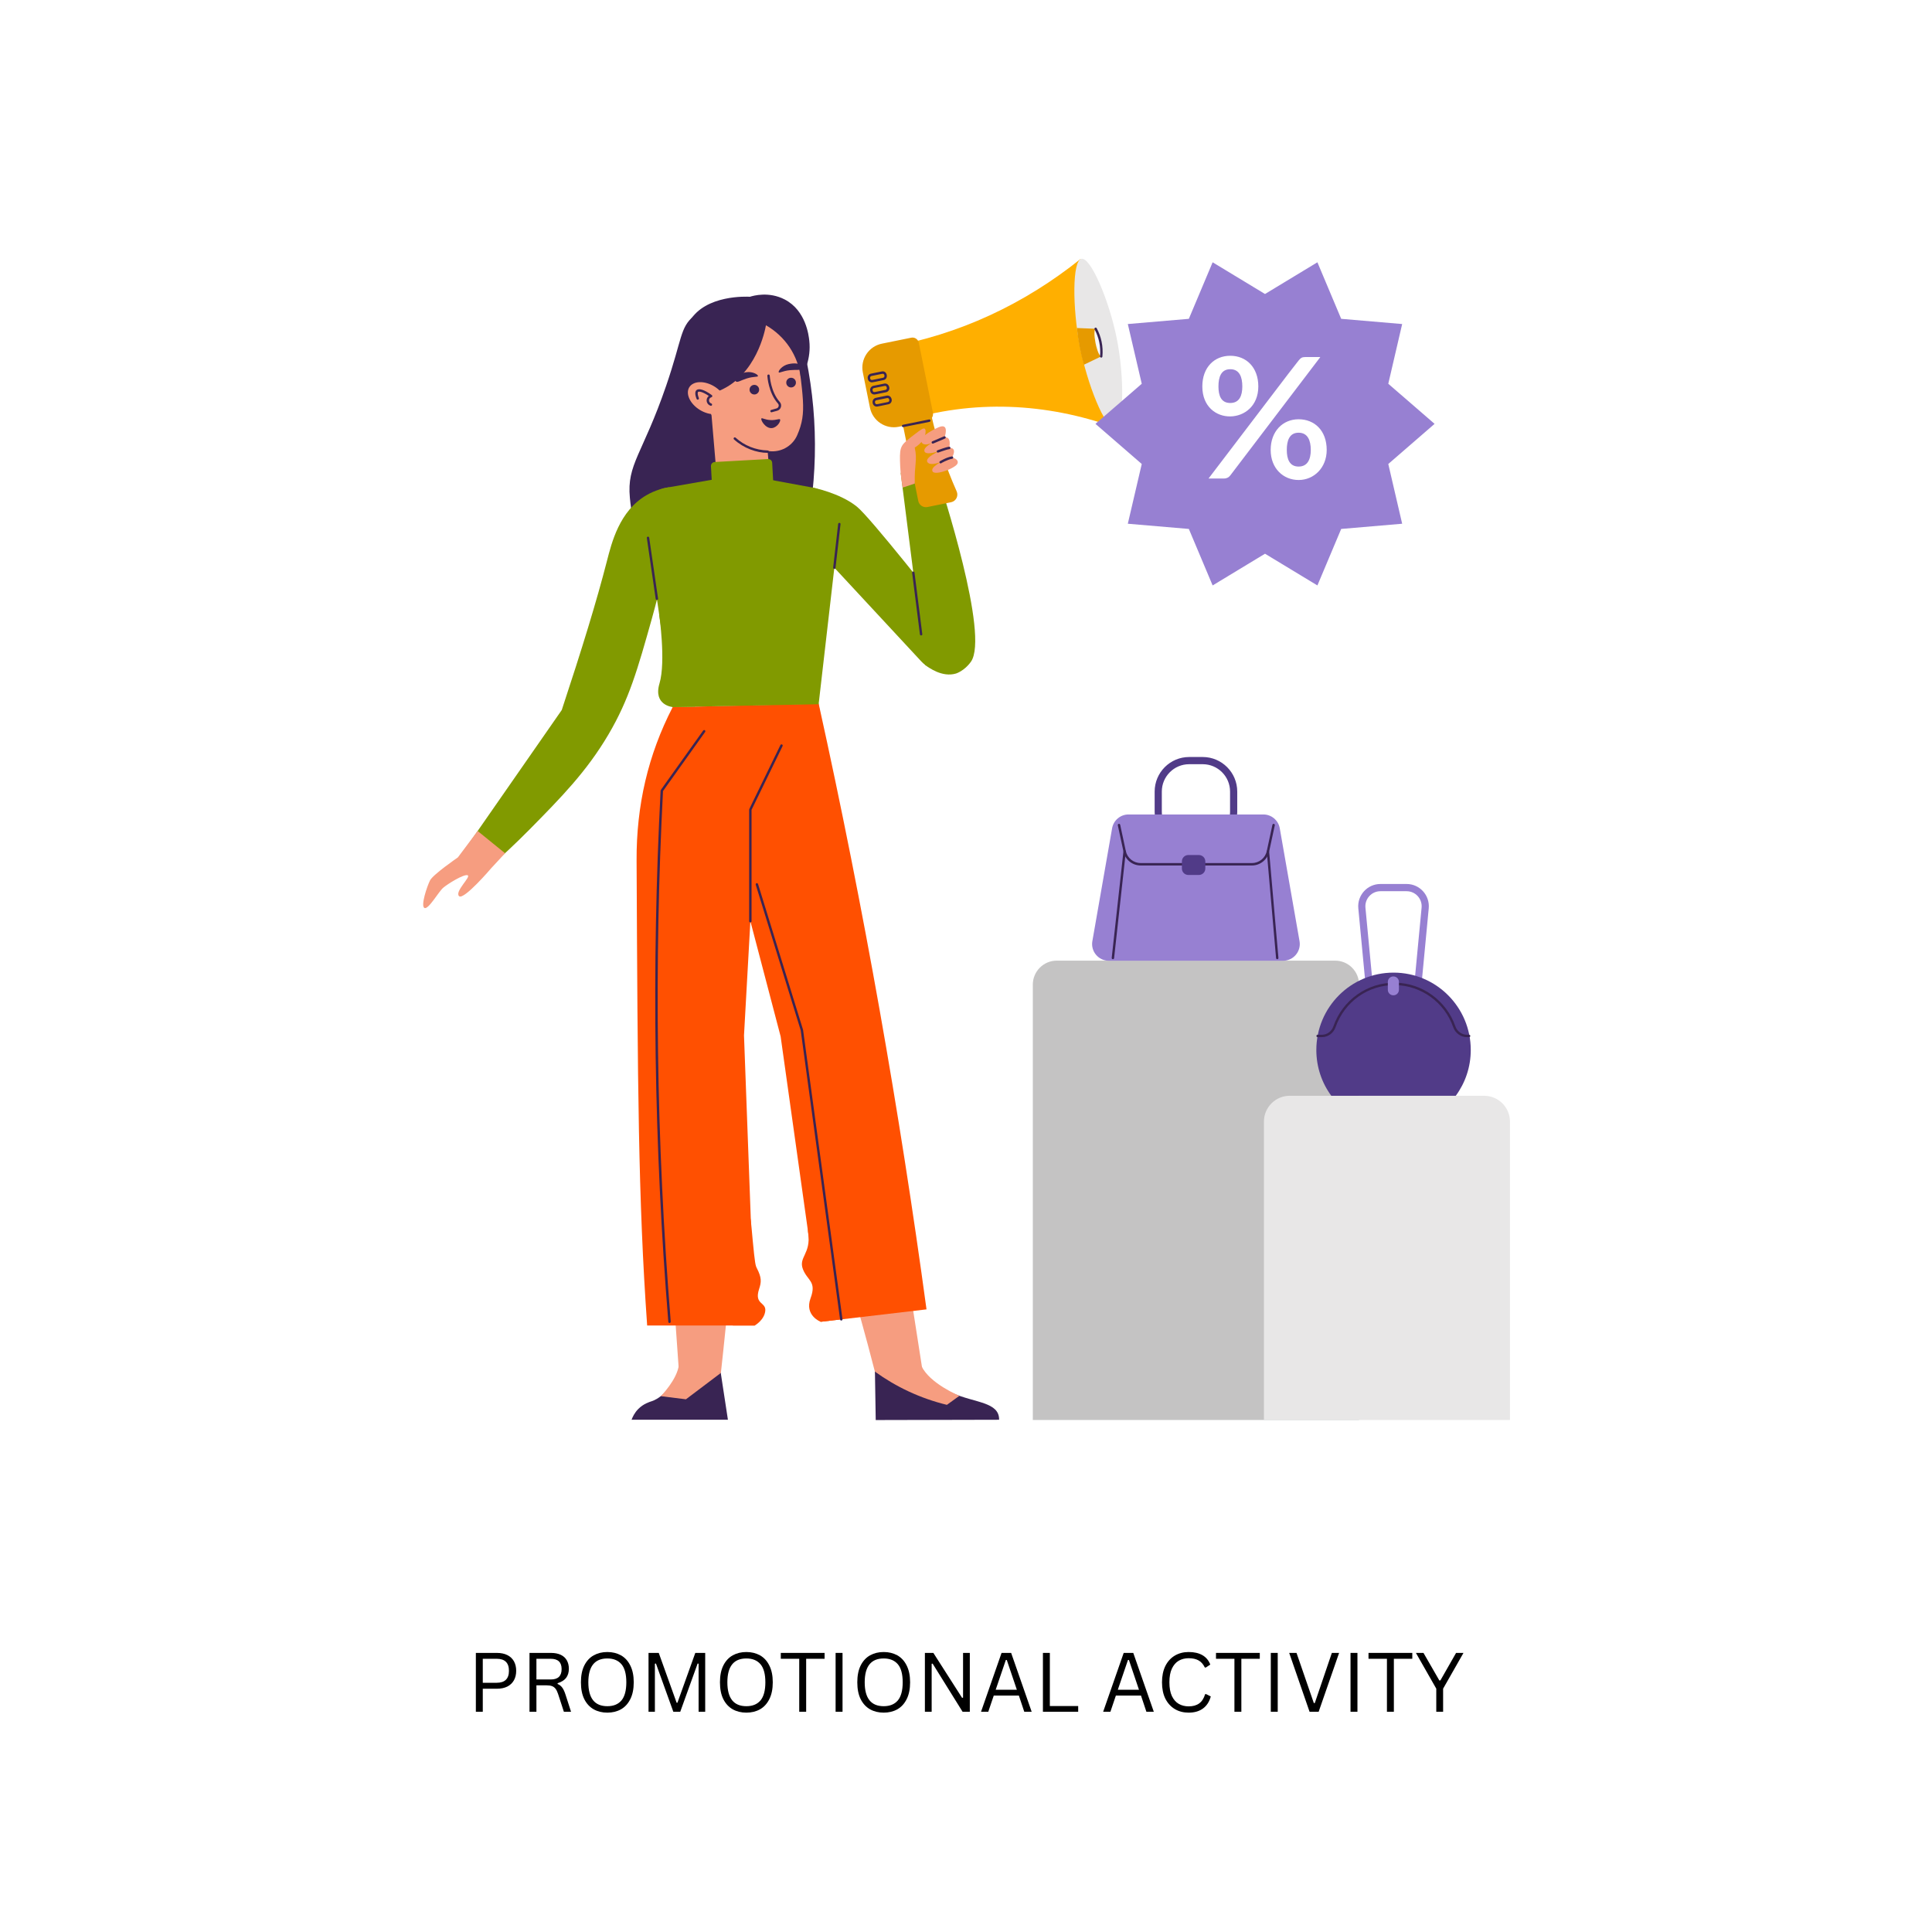 <svg xmlns="http://www.w3.org/2000/svg" xmlns:xlink="http://www.w3.org/1999/xlink" width="500" zoomAndPan="magnify" viewBox="0 0 375 375" height="500" preserveAspectRatio="xMidYMid meet" version="1.0"><defs><g/><clipPath id="a0f6fff23b"><path d="M 169 266 L 194 266 L 194 275.629 L 169 275.629 Z M 169 266 " clip-rule="nonzero"/></clipPath><clipPath id="b3250e8337"><path d="M 122 266 L 142 266 L 142 275.629 L 122 275.629 Z M 122 266 " clip-rule="nonzero"/></clipPath><clipPath id="3863f4271d"><path d="M 200 186 L 264 186 L 264 275.629 L 200 275.629 Z M 200 186 " clip-rule="nonzero"/></clipPath><clipPath id="28ecfe1952"><path d="M 245 212 L 293.102 212 L 293.102 275.629 L 245 275.629 Z M 245 212 " clip-rule="nonzero"/></clipPath></defs><rect x="-37.5" width="450" fill="#ffffff" y="-37.5" height="450" fill-opacity="1"/><rect x="-37.5" width="450" fill="#ffffff" y="-37.5" height="450" fill-opacity="1"/><path fill="#392453" d="M 154.145 60.68 C 149.242 59.043 140.051 56.73 134.629 61.363 C 131.965 63.637 132.445 65.695 129.309 74.852 C 124.73 88.199 121.633 90.078 122.258 96.621 C 122.484 98.98 123.105 105.422 127.449 107.996 C 127.449 107.996 132.012 110.699 157.391 98.062 C 159.141 85.328 157.957 72.641 154.145 60.68 Z M 154.145 60.68 " fill-opacity="1" fill-rule="nonzero"/><path fill="#f69d80" d="M 137.93 78.535 L 148.152 77.656 L 149.883 97.926 L 139.66 98.801 Z M 137.93 78.535 " fill-opacity="1" fill-rule="nonzero"/><path fill="#f69d80" d="M 155.035 68.559 C 155.035 69.25 154.969 69.934 154.836 70.613 C 154.699 71.289 154.5 71.949 154.238 72.59 C 153.973 73.227 153.648 73.836 153.266 74.41 C 152.883 74.984 152.445 75.516 151.957 76.004 C 151.473 76.492 150.941 76.93 150.367 77.316 C 149.793 77.699 149.188 78.023 148.551 78.289 C 147.91 78.551 147.254 78.754 146.578 78.887 C 145.902 79.023 145.219 79.09 144.527 79.09 C 143.836 79.09 143.152 79.023 142.477 78.887 C 141.801 78.754 141.141 78.551 140.504 78.289 C 139.867 78.023 139.262 77.699 138.688 77.316 C 138.113 76.93 137.582 76.492 137.094 76.004 C 136.605 75.516 136.172 74.984 135.789 74.41 C 135.406 73.836 135.082 73.227 134.816 72.59 C 134.555 71.949 134.352 71.289 134.219 70.613 C 134.086 69.934 134.016 69.25 134.016 68.559 C 134.016 67.867 134.086 67.184 134.219 66.504 C 134.352 65.824 134.555 65.168 134.816 64.527 C 135.082 63.891 135.406 63.281 135.789 62.707 C 136.172 62.133 136.605 61.602 137.094 61.113 C 137.582 60.621 138.113 60.188 138.688 59.801 C 139.262 59.418 139.867 59.094 140.504 58.828 C 141.141 58.562 141.801 58.363 142.477 58.23 C 143.152 58.094 143.836 58.027 144.527 58.027 C 145.219 58.027 145.902 58.094 146.578 58.23 C 147.254 58.363 147.91 58.562 148.551 58.828 C 149.188 59.094 149.793 59.418 150.367 59.801 C 150.941 60.188 151.473 60.621 151.957 61.113 C 152.445 61.602 152.883 62.133 153.266 62.707 C 153.648 63.281 153.973 63.891 154.238 64.527 C 154.5 65.168 154.699 65.824 154.836 66.504 C 154.969 67.184 155.035 67.867 155.035 68.559 Z M 155.035 68.559 " fill-opacity="1" fill-rule="nonzero"/><path fill="#f69d80" d="M 154.727 84.492 C 153.875 86.43 151.914 87.656 149.801 87.602 C 146.379 87.516 141.289 85.375 138.797 81.75 C 137.531 79.91 137.641 78.871 137.113 75.676 C 136.527 72.105 136.031 69.219 136.172 67.09 L 154.543 65.516 C 155.719 77.227 156.773 79.836 154.727 84.492 Z M 154.727 84.492 " fill-opacity="1" fill-rule="nonzero"/><path fill="#392453" d="M 147.348 75.637 C 147.348 75.895 147.254 76.113 147.074 76.293 C 146.891 76.477 146.672 76.566 146.418 76.566 C 146.16 76.566 145.941 76.477 145.758 76.293 C 145.578 76.113 145.488 75.895 145.488 75.637 C 145.488 75.379 145.578 75.16 145.758 74.977 C 145.941 74.797 146.16 74.703 146.418 74.703 C 146.672 74.703 146.891 74.797 147.074 74.977 C 147.254 75.16 147.348 75.379 147.348 75.637 Z M 147.348 75.637 " fill-opacity="1" fill-rule="nonzero"/><path fill="#392453" d="M 154.488 74.262 C 154.488 74.523 154.395 74.742 154.211 74.926 C 154.031 75.109 153.809 75.203 153.551 75.203 C 153.293 75.203 153.07 75.109 152.887 74.926 C 152.703 74.742 152.613 74.523 152.613 74.262 C 152.613 74.004 152.703 73.781 152.887 73.598 C 153.07 73.414 153.293 73.324 153.551 73.324 C 153.809 73.324 154.031 73.414 154.211 73.598 C 154.395 73.781 154.488 74.004 154.488 74.262 Z M 154.488 74.262 " fill-opacity="1" fill-rule="nonzero"/><path fill="#392453" d="M 151.148 72.27 C 151.273 72.469 151.891 71.988 153.363 71.848 C 154.543 71.73 155.324 71.934 155.516 71.547 C 155.625 71.312 155.449 71.027 155.434 70.996 C 154.992 70.273 153.395 70.598 153.039 70.676 C 151.785 70.957 151.008 72.02 151.148 72.27 Z M 151.148 72.27 " fill-opacity="1" fill-rule="nonzero"/><path fill="#392453" d="M 147.121 72.988 C 147.09 73.223 146.332 73.02 144.922 73.465 C 143.793 73.82 143.148 74.309 142.824 74.031 C 142.629 73.859 142.684 73.523 142.691 73.484 C 142.816 72.648 144.41 72.32 144.766 72.262 C 146.031 72.027 147.16 72.711 147.121 72.988 Z M 147.121 72.988 " fill-opacity="1" fill-rule="nonzero"/><path fill="#392453" d="M 149.754 80.027 C 149.484 80.027 149.43 79.648 149.691 79.57 L 150.723 79.277 C 151.133 79.16 151.289 78.648 151 78.328 C 149.137 76.234 148.949 73.066 148.941 72.934 C 148.926 72.633 149.391 72.594 149.406 72.91 C 149.406 72.941 149.594 76.055 151.352 78.02 C 151.871 78.602 151.598 79.516 150.855 79.727 C 149.777 80.027 149.809 80.027 149.754 80.027 Z M 149.754 80.027 " fill-opacity="1" fill-rule="nonzero"/><path fill="#392453" d="M 149.004 87.898 C 146.852 87.898 144.371 87.012 142.465 85.289 C 142.375 85.203 142.367 85.059 142.453 84.965 C 142.535 84.871 142.684 84.863 142.777 84.949 C 144.457 86.469 146.641 87.371 149.012 87.434 C 149.32 87.441 149.312 87.898 149.004 87.898 Z M 149.004 87.898 " fill-opacity="1" fill-rule="nonzero"/><path fill="#f69d80" d="M 158.887 136.582 L 179.309 267.613 C 176.297 267.742 173.285 267.875 170.281 268.008 C 160.047 228.273 157.555 230.492 155.277 215.988 C 154.48 210.906 154.34 206.637 154.348 203.773 C 148.145 185.355 142.668 166.715 137.93 147.871 C 144.914 144.109 151.898 140.344 158.887 136.582 Z M 158.887 136.582 " fill-opacity="1" fill-rule="nonzero"/><path fill="#f69d80" d="M 130.562 137.277 C 129.648 140.367 128.418 144.977 127.426 150.66 C 124.629 166.59 125.793 179.062 126.242 185.102 C 127.559 202.73 129.285 231.246 131.879 267.621 L 139.801 267.621 C 140.176 264.234 142.551 242.621 143.371 227.809 C 143.836 219.41 143.355 211.547 141.438 202.934 C 143.355 188.754 145.277 174.586 147.199 160.406 C 151.094 152.465 155 144.52 158.895 136.582 C 149.445 136.812 140.004 137.047 130.562 137.277 Z M 130.562 137.277 " fill-opacity="1" fill-rule="nonzero"/><g clip-path="url(#a0f6fff23b)"><path fill="#392453" d="M 184.879 270.398 C 183.336 269.723 181.246 268.527 179.055 266.27 C 175.98 266.262 172.898 266.246 169.824 266.238 C 169.875 269.367 169.922 272.492 169.977 275.629 C 177.961 275.613 185.949 275.598 193.926 275.574 C 193.98 272.105 189.215 272.309 184.879 270.398 Z M 184.879 270.398 " fill-opacity="1" fill-rule="nonzero"/></g><g clip-path="url(#b3250e8337)"><path fill="#392453" d="M 139.902 266.5 C 140.367 269.527 140.824 272.547 141.289 275.574 L 122.586 275.574 C 122.793 275.016 123.164 274.223 123.879 273.492 C 124.902 272.453 126.086 272.113 126.504 271.973 C 127.859 271.516 129.742 270.211 131.91 266.426 C 134.574 266.449 137.246 266.469 139.902 266.5 Z M 139.902 266.5 " fill-opacity="1" fill-rule="nonzero"/></g><path fill="#819a00" d="M 157.703 94.633 C 157.703 94.633 163.023 95.652 166.344 98.359 C 168.969 100.5 181.625 116.559 186.816 123.191 C 188.086 124.824 187.93 127.145 186.449 128.586 C 184.312 130.676 180.883 130.59 178.844 128.402 L 158.004 105.949 Z M 157.703 94.633 " fill-opacity="1" fill-rule="nonzero"/><path fill="#819a00" d="M 181.875 92.004 C 179.527 91.926 177.172 91.84 174.824 91.762 C 176.398 104.188 177.961 116.613 179.535 129.031 C 180.277 129.613 182.91 131.527 185.559 130.73 C 185.559 130.73 187.18 130.238 188.449 128.453 C 192.09 123.355 182.805 94.82 181.875 92.004 Z M 181.875 92.004 " fill-opacity="1" fill-rule="nonzero"/><path fill="#819a00" d="M 129.949 94.555 C 128.828 94.734 127.164 95.129 125.434 96.141 C 120.207 99.203 118.711 105.391 117.812 108.867 C 115.801 116.699 112.957 125.957 109.039 137.812 C 102.953 146.57 96.855 155.332 90.77 164.086 C 92.348 165.348 93.93 166.621 95.508 167.887 C 97.352 166.258 99.906 163.914 102.82 160.965 C 108.859 154.84 113.855 149.773 118.109 142.547 C 122.129 135.719 123.77 129.875 126.512 120.129 C 128.215 114.051 129.285 108.875 129.941 105.164 L 129.941 94.555 Z M 129.949 94.555 " fill-opacity="1" fill-rule="nonzero"/><path fill="#ff5001" d="M 130.562 137.262 C 125.793 146.492 123.508 156.348 123.562 167.035 C 123.777 210.883 123.879 232.812 125.613 257.281 L 146.496 257.281 L 144.41 200.977 L 145.648 178.797 L 151.52 201.172 C 154.109 219.637 156.703 238.098 159.297 256.559 C 166.145 255.754 172.988 254.953 179.836 254.148 C 174.633 215.879 167.746 176.617 158.902 136.582 Z M 130.562 137.262 " fill-opacity="1" fill-rule="nonzero"/><path fill="#819a00" d="M 144 92.105 C 139.074 92.965 134.156 93.828 129.23 94.68 C 126.59 95.137 124.793 97.621 125.18 100.285 C 126.977 112.602 128.766 124.926 130.562 137.238 C 140.004 137.062 149.445 136.875 158.895 136.695 C 160.234 125.031 161.582 113.375 162.922 101.711 C 163.309 98.344 161.023 95.254 157.703 94.633 C 153.133 93.797 148.57 92.949 144 92.105 Z M 144 92.105 " fill-opacity="1" fill-rule="nonzero"/><path fill="#f69d80" d="M 169.824 266.23 C 173.867 269.156 178.582 271.414 183.793 272.68 C 184.602 272.098 185.414 271.508 186.219 270.926 C 186.219 270.926 180.473 268.566 178.875 265.176 Z M 169.824 266.23 " fill-opacity="1" fill-rule="nonzero"/><path fill="#f69d80" d="M 139.902 266.5 L 133.141 271.602 L 128.254 270.996 C 128.254 270.996 131.453 267.789 131.777 264.887 Z M 139.902 266.5 " fill-opacity="1" fill-rule="nonzero"/><path fill="#ff5001" d="M 142.25 257.281 L 146.496 257.281 C 146.496 257.281 148.344 256.234 148.539 254.457 C 148.734 252.68 146.34 253.262 147.34 250.203 C 147.789 248.84 147.863 248.016 146.906 246.16 C 146.648 245.672 146.531 245.277 146.098 240.73 C 145.727 236.777 145.75 236.312 145.434 236.188 C 144.898 235.988 143.668 236.863 140.469 242.352 Z M 142.25 257.281 " fill-opacity="1" fill-rule="nonzero"/><path fill="#ff5001" d="M 163.293 256.086 L 159.289 256.559 C 159.289 256.559 156.098 255.328 157.328 251.996 C 158.562 248.668 156.711 248.621 155.836 246.324 C 154.961 244.027 157.43 243.328 156.871 239.395 C 156.324 235.469 161.961 237.863 161.961 237.863 Z M 163.293 256.086 " fill-opacity="1" fill-rule="nonzero"/><path fill="#819a00" d="M 138.727 89.676 L 149.066 89.102 C 149.492 89.078 149.855 89.402 149.879 89.832 L 150.172 95.145 C 150.195 95.574 149.871 95.938 149.445 95.961 L 139.105 96.535 C 138.68 96.559 138.316 96.234 138.293 95.805 L 137.996 90.488 C 137.973 90.062 138.301 89.699 138.727 89.676 Z M 138.727 89.676 " fill-opacity="1" fill-rule="nonzero"/><path fill="#392453" d="M 134.645 76.863 C 136.133 76.84 137.891 76.59 139.695 75.812 C 146.805 72.758 148.469 64.227 148.672 63.133 C 152.363 65.254 154.953 68.969 155.441 73.457 C 156.059 72.406 157.477 69.676 157.082 66.121 C 156.973 65.129 156.438 60.285 152.328 58.137 C 149.25 56.527 146.223 57.391 145.559 57.602 C 145.008 57.57 136.938 57.164 133.879 62.305 C 132.699 64.273 132.629 66.461 132.578 68 C 132.438 72.066 133.785 75.227 134.645 76.863 Z M 134.645 76.863 " fill-opacity="1" fill-rule="nonzero"/><path fill="#f69d80" d="M 138.637 75 C 139.094 75.281 139.5 75.605 139.852 75.98 C 140.207 76.355 140.48 76.75 140.672 77.164 C 140.867 77.574 140.969 77.977 140.973 78.363 C 140.977 78.75 140.887 79.094 140.703 79.398 C 140.52 79.703 140.254 79.941 139.906 80.113 C 139.562 80.285 139.16 80.379 138.707 80.395 C 138.254 80.414 137.777 80.348 137.285 80.207 C 136.789 80.062 136.312 79.852 135.855 79.574 C 135.395 79.293 134.988 78.965 134.637 78.59 C 134.281 78.215 134.008 77.82 133.816 77.41 C 133.621 76.996 133.523 76.598 133.516 76.211 C 133.512 75.82 133.602 75.477 133.785 75.172 C 133.969 74.871 134.234 74.633 134.582 74.461 C 134.926 74.285 135.328 74.191 135.781 74.176 C 136.238 74.16 136.711 74.223 137.207 74.367 C 137.699 74.508 138.176 74.719 138.637 75 Z M 138.637 75 " fill-opacity="1" fill-rule="nonzero"/><path fill="#392453" d="M 137.914 78.754 C 137.074 78.477 136.883 77.391 137.586 76.855 C 136.418 76.055 135.668 75.914 135.488 76.086 C 135.488 76.086 135.273 76.312 135.645 77.258 C 135.691 77.375 135.637 77.516 135.512 77.562 C 135.395 77.605 135.258 77.555 135.211 77.43 C 134.801 76.395 134.961 75.945 135.164 75.746 C 135.629 75.293 136.75 75.652 138.168 76.691 C 138.324 76.809 138.277 77.055 138.09 77.102 C 137.488 77.266 137.449 78.105 138.051 78.305 C 138.348 78.414 138.215 78.855 137.914 78.754 Z M 137.914 78.754 " fill-opacity="1" fill-rule="nonzero"/><path fill="#e69a00" d="M 184.609 97.48 L 180.016 98.414 C 179.195 98.578 178.395 98.047 178.234 97.227 L 175.098 81.703 C 174.934 80.883 175.461 80.082 176.281 79.918 L 178.977 79.375 C 179.781 79.215 180.574 79.719 180.75 80.523 C 181.906 85.633 183.562 90.598 185.691 95.379 C 186.078 96.266 185.559 97.289 184.609 97.48 Z M 184.609 97.48 " fill-opacity="1" fill-rule="nonzero"/><path fill="#ffaf00" d="M 216.332 82.938 C 203.062 78.195 188.906 77.477 175.137 81.797 C 174.168 77 173.191 72.199 172.223 67.402 C 186.148 64.988 198.82 59.012 209.727 50.273 C 211.934 61.164 214.133 72.051 216.332 82.938 Z M 216.332 82.938 " fill-opacity="1" fill-rule="nonzero"/><path fill="#e69a00" d="M 171.18 66.703 L 176.871 65.547 C 177.543 65.406 178.195 65.852 178.336 66.516 L 181.074 80.066 C 181.23 80.828 180.742 81.566 179.984 81.711 L 174.445 82.836 C 171.883 83.359 169.375 81.695 168.855 79.121 L 167.477 72.293 C 166.957 69.73 168.613 67.223 171.18 66.703 Z M 171.18 66.703 " fill-opacity="1" fill-rule="nonzero"/><path fill="#e8e7e7" d="M 216.727 65.523 C 218.316 73.309 218.152 82.598 216.34 82.938 C 214.52 83.289 211.012 74.605 209.555 66.977 C 208.16 59.688 208.113 50.609 209.902 50.234 C 211.676 49.879 215.215 58.113 216.727 65.523 Z M 216.727 65.523 " fill-opacity="1" fill-rule="nonzero"/><path fill="#e69a00" d="M 213.73 69.18 C 212.613 69.723 211.492 70.266 210.375 70.801 C 209.734 68.504 209.27 66.113 209.027 63.668 C 210.238 63.715 211.445 63.77 212.652 63.816 Z M 213.73 69.18 " fill-opacity="1" fill-rule="nonzero"/><path fill="#f8f8f9" d="M 213.785 66.375 C 213.855 66.73 213.91 67.074 213.949 67.41 C 213.984 67.742 214.004 68.043 214 68.305 C 214 68.566 213.977 68.77 213.934 68.922 C 213.891 69.07 213.832 69.152 213.758 69.168 C 213.684 69.184 213.594 69.133 213.5 69.008 C 213.402 68.887 213.301 68.707 213.195 68.465 C 213.094 68.227 212.992 67.945 212.898 67.621 C 212.801 67.301 212.719 66.961 212.645 66.605 C 212.574 66.254 212.52 65.906 212.48 65.574 C 212.445 65.238 212.426 64.941 212.43 64.68 C 212.434 64.418 212.453 64.211 212.496 64.062 C 212.539 63.914 212.598 63.828 212.672 63.812 C 212.75 63.801 212.836 63.852 212.934 63.973 C 213.031 64.094 213.133 64.277 213.234 64.516 C 213.34 64.758 213.438 65.039 213.535 65.359 C 213.629 65.684 213.715 66.02 213.785 66.375 Z M 213.785 66.375 " fill-opacity="1" fill-rule="nonzero"/><path fill="#392453" d="M 213.754 69.41 C 213.613 69.41 213.504 69.297 213.52 69.156 C 213.691 67.27 213.289 65.477 212.461 63.934 C 212.398 63.816 212.445 63.676 212.551 63.613 C 212.66 63.551 212.809 63.598 212.871 63.707 C 213.746 65.336 214.164 67.23 213.977 69.195 C 213.969 69.32 213.867 69.41 213.754 69.41 Z M 213.754 69.41 " fill-opacity="1" fill-rule="nonzero"/><path fill="#392453" d="M 175.289 82.906 C 175.012 82.906 174.973 82.504 175.242 82.449 L 180.332 81.418 C 180.641 81.363 180.719 81.812 180.426 81.875 Z M 175.289 82.906 " fill-opacity="1" fill-rule="nonzero"/><path fill="#392453" d="M 169.242 74.215 C 168.863 74.215 168.527 73.953 168.445 73.562 L 168.43 73.477 C 168.336 73.035 168.621 72.609 169.062 72.523 L 171.156 72.098 C 172.223 71.879 172.535 73.562 171.496 73.773 C 171.434 73.781 169.434 74.215 169.242 74.215 Z M 169.156 72.98 C 168.969 73.02 168.848 73.199 168.887 73.395 L 168.902 73.477 C 168.941 73.664 169.117 73.789 169.312 73.75 L 171.402 73.324 C 171.59 73.285 171.711 73.098 171.672 72.91 C 171.641 72.758 171.621 72.68 171.512 72.602 C 171.34 72.5 171.449 72.516 169.156 72.98 Z M 171.441 73.547 Z M 171.441 73.547 " fill-opacity="1" fill-rule="nonzero"/><path fill="#392453" d="M 169.715 76.574 C 169.344 76.574 169 76.32 168.926 75.922 L 168.91 75.836 C 168.816 75.402 169.102 74.969 169.543 74.883 L 171.637 74.457 C 171.984 74.387 172.48 74.543 172.609 75.18 C 172.703 75.621 172.418 76.047 171.977 76.133 C 169.645 76.605 169.832 76.574 169.715 76.574 Z M 171.789 74.898 C 171.734 74.898 171.883 74.875 169.629 75.324 C 169.441 75.363 169.32 75.543 169.359 75.738 C 169.391 75.891 169.41 75.969 169.52 76.047 C 169.691 76.156 169.652 76.125 171.867 75.676 C 171.922 75.676 172.031 75.613 172.086 75.527 C 172.16 75.41 172.145 75.324 172.113 75.18 C 172.09 75.008 171.945 74.898 171.789 74.898 Z M 171.789 74.898 " fill-opacity="1" fill-rule="nonzero"/><path fill="#392453" d="M 170.188 78.918 C 169.211 78.918 169.047 77.422 170.008 77.219 L 172.098 76.793 C 172.449 76.723 172.945 76.879 173.074 77.516 C 173.16 77.957 172.883 78.383 172.441 78.469 C 170.125 78.949 170.301 78.918 170.188 78.918 Z M 170.102 77.684 C 169.914 77.723 169.793 77.902 169.832 78.098 C 169.859 78.25 169.883 78.328 169.992 78.406 C 170.156 78.516 170.125 78.484 172.34 78.035 C 172.527 77.996 172.648 77.816 172.609 77.621 C 172.578 77.469 172.555 77.391 172.449 77.312 C 172.293 77.203 172.395 77.219 170.102 77.684 Z M 172.395 78.25 Z M 172.395 78.25 " fill-opacity="1" fill-rule="nonzero"/><path fill="#f69d80" d="M 175.199 94.641 C 174.824 92.523 174.719 90.754 174.688 89.457 C 174.617 86.445 174.926 86.316 177.566 84.273 C 178.836 83.297 179.242 83.062 179.473 83.203 C 179.75 83.383 179.645 84.008 179.605 84.234 C 179.363 85.641 178.125 86.516 177.551 86.875 C 178.102 89.402 177.453 90.094 177.559 93.859 C 176.762 94.121 175.98 94.379 175.199 94.641 Z M 175.199 94.641 " fill-opacity="1" fill-rule="nonzero"/><path fill="#f69d80" d="M 182.184 82.93 C 182.184 82.93 178.266 84.613 178.852 85.809 C 179.441 87.004 181.852 85.5 181.852 85.5 C 181.852 85.5 179.18 86.602 179.426 87.57 C 179.676 88.543 182.5 87.473 182.5 87.473 C 182.5 87.473 179.426 88.781 180 89.684 C 180.566 90.59 182.859 89.574 182.859 89.574 C 182.859 89.574 180.48 90.676 181.023 91.523 C 181.562 92.375 185.582 90.824 185.863 89.938 C 186.141 89.055 184.785 88.812 184.785 88.812 C 184.785 88.812 185.941 86.875 184.25 86.934 C 184.25 86.934 184.77 84.676 183.336 84.902 C 183.336 84.91 184.406 81.992 182.184 82.93 Z M 182.184 82.93 " fill-opacity="1" fill-rule="nonzero"/><path fill="#819a00" d="M 130.562 137.238 C 130.562 137.238 126.738 136.906 128.008 132.652 C 129.277 128.402 127.938 119.188 127.938 119.188 L 135.258 127.711 L 134.883 137.156 Z M 130.562 137.238 " fill-opacity="1" fill-rule="nonzero"/><path fill="#392453" d="M 147.789 81.223 C 147.91 81.047 148.438 81.488 149.578 81.535 C 150.715 81.59 151.266 81.199 151.406 81.418 C 151.605 81.727 150.855 83.008 149.809 83.094 C 148.562 83.195 147.586 81.512 147.789 81.223 Z M 147.789 81.223 " fill-opacity="1" fill-rule="nonzero"/><path fill="#392453" d="M 161.945 110.426 C 161.805 110.426 161.699 110.305 161.715 110.172 L 162.688 101.688 C 162.703 101.562 162.82 101.473 162.945 101.488 C 163.078 101.504 163.16 101.617 163.145 101.742 L 162.172 110.227 C 162.164 110.34 162.062 110.426 161.945 110.426 Z M 161.945 110.426 " fill-opacity="1" fill-rule="nonzero"/><path fill="#392453" d="M 127.504 116.449 C 127.387 116.449 127.285 116.363 127.27 116.246 L 125.551 104.43 C 125.535 104.305 125.621 104.18 125.746 104.164 C 125.867 104.148 125.992 104.234 126.008 104.359 L 127.727 116.184 C 127.75 116.324 127.645 116.449 127.504 116.449 Z M 127.504 116.449 " fill-opacity="1" fill-rule="nonzero"/><path fill="#392453" d="M 178.793 123.34 C 178.676 123.34 178.574 123.254 178.559 123.141 L 177.047 111.195 C 177.031 111.062 177.125 110.945 177.25 110.938 C 177.383 110.922 177.488 111.016 177.504 111.141 L 179.016 123.086 C 179.039 123.215 178.93 123.34 178.793 123.34 Z M 178.793 123.34 " fill-opacity="1" fill-rule="nonzero"/><path fill="#f69d80" d="M 98.031 165.613 L 92.711 161.297 L 88.871 166.422 C 88.871 166.422 84.039 169.742 83.465 170.891 C 82.891 172.039 81.621 175.805 82.371 176.23 C 83.117 176.656 85.113 173.109 86.004 172.332 C 86.902 171.559 90.047 169.609 90.77 169.891 C 91.488 170.16 88.219 173.031 89.094 173.934 C 89.969 174.832 95.367 168.492 95.367 168.492 Z M 98.031 165.613 " fill-opacity="1" fill-rule="nonzero"/><path fill="#392453" d="M 181.062 86.105 C 180.805 86.105 180.734 85.754 180.969 85.656 L 183.246 84.691 C 183.359 84.645 183.5 84.699 183.547 84.816 C 183.594 84.934 183.539 85.074 183.422 85.121 C 180.969 86.168 181.129 86.105 181.062 86.105 Z M 181.062 86.105 " fill-opacity="1" fill-rule="nonzero"/><path fill="#392453" d="M 182.059 87.852 C 181.805 87.852 181.734 87.496 181.973 87.402 C 182.035 87.379 183.523 86.805 184.219 86.711 C 184.344 86.695 184.469 86.781 184.484 86.914 C 184.5 87.035 184.414 87.16 184.281 87.176 C 183.555 87.277 182.168 87.852 182.059 87.852 Z M 182.059 87.852 " fill-opacity="1" fill-rule="nonzero"/><path fill="#392453" d="M 182.453 89.52 C 182.508 89.488 183.719 88.75 184.754 88.59 C 184.879 88.566 185.004 88.66 185.02 88.781 C 185.035 88.906 184.949 89.031 184.824 89.047 C 183.879 89.195 182.711 89.898 182.703 89.906 C 182.438 90.078 182.191 89.684 182.453 89.52 Z M 182.453 89.52 " fill-opacity="1" fill-rule="nonzero"/><path fill="#392453" d="M 129.949 256.793 C 129.836 256.793 129.727 256.699 129.719 256.574 C 126.945 222.297 126.441 187.801 128.223 153.453 C 128.23 153.344 128.191 153.43 136.488 141.797 C 136.566 141.695 136.703 141.664 136.812 141.742 C 136.914 141.82 136.945 141.957 136.867 142.066 L 128.688 153.547 C 126.977 186.746 127.332 221.211 130.191 256.535 C 130.191 256.676 130.09 256.793 129.949 256.793 Z M 129.949 256.793 " fill-opacity="1" fill-rule="nonzero"/><path fill="#392453" d="M 145.641 179.039 C 145.512 179.039 145.41 178.938 145.41 178.805 L 145.41 157.145 C 145.41 157.062 145.395 157.121 151.48 144.613 C 151.535 144.496 151.676 144.449 151.793 144.504 C 151.906 144.559 151.953 144.699 151.898 144.816 L 145.875 157.191 L 145.875 178.797 C 145.875 178.93 145.773 179.039 145.641 179.039 Z M 145.641 179.039 " fill-opacity="1" fill-rule="nonzero"/><path fill="#392453" d="M 163.293 256.32 C 163.176 256.32 163.078 256.234 163.062 256.117 L 155.418 199.992 L 146.688 171.727 C 146.648 171.605 146.719 171.473 146.844 171.434 C 146.965 171.395 147.098 171.465 147.137 171.59 L 155.875 199.891 L 163.527 256.055 C 163.543 256.195 163.434 256.32 163.293 256.32 Z M 163.293 256.32 " fill-opacity="1" fill-rule="nonzero"/><g clip-path="url(#3863f4271d)"><path fill="#c4c3c3" d="M 205.117 186.457 L 259.148 186.457 C 261.711 186.457 263.793 188.547 263.793 191.113 L 263.793 275.621 L 200.469 275.621 L 200.469 191.113 C 200.469 188.547 202.555 186.457 205.117 186.457 Z M 205.117 186.457 " fill-opacity="1" fill-rule="nonzero"/></g><g clip-path="url(#28ecfe1952)"><path fill="#e8e7e7" d="M 250.34 212.688 L 288.066 212.688 C 290.84 212.688 293.086 214.941 293.086 217.719 L 293.086 275.621 L 245.328 275.621 L 245.328 217.719 C 245.32 214.941 247.574 212.688 250.34 212.688 Z M 250.34 212.688 " fill-opacity="1" fill-rule="nonzero"/></g><path fill="#513b88" d="M 233.449 164.309 L 230.816 164.309 C 227.121 164.309 224.117 161.297 224.117 157.598 L 224.117 153.645 C 224.117 149.945 227.121 146.934 230.816 146.934 L 233.449 146.934 C 237.145 146.934 240.148 149.945 240.148 153.645 L 240.148 157.598 C 240.148 161.297 237.145 164.309 233.449 164.309 Z M 230.816 148.332 C 227.887 148.332 225.508 150.711 225.508 153.645 L 225.508 157.598 C 225.508 160.531 227.887 162.914 230.816 162.914 L 233.449 162.914 C 236.375 162.914 238.754 160.531 238.754 157.598 L 238.754 153.645 C 238.754 150.711 236.375 148.332 233.449 148.332 Z M 230.816 148.332 " fill-opacity="1" fill-rule="nonzero"/><path fill="#9780d2" d="M 249.047 186.48 L 215.215 186.48 C 213.203 186.48 211.676 184.656 212.027 182.672 L 215.859 160.77 C 216.129 159.219 217.477 158.086 219.051 158.086 L 245.215 158.086 C 246.785 158.086 248.133 159.219 248.402 160.77 L 252.238 182.672 C 252.586 184.656 251.062 186.48 249.047 186.48 Z M 249.047 186.48 " fill-opacity="1" fill-rule="nonzero"/><path fill="#392453" d="M 243.02 167.988 L 221.383 167.988 C 219.793 167.988 218.398 166.863 218.066 165.301 L 216.969 160.188 C 216.945 160.062 217.02 159.941 217.145 159.91 C 217.27 159.887 217.395 159.965 217.426 160.086 L 218.523 165.203 C 218.809 166.543 220.02 167.516 221.383 167.516 L 243.02 167.516 C 244.391 167.516 245.594 166.543 245.879 165.203 L 246.98 160.086 C 247.012 159.965 247.125 159.887 247.258 159.91 C 247.383 159.934 247.461 160.055 247.438 160.188 L 246.336 165.301 C 246.004 166.855 244.602 167.988 243.02 167.988 Z M 243.02 167.988 " fill-opacity="1" fill-rule="nonzero"/><path fill="#513b88" d="M 230.645 165.961 L 232.703 165.961 C 233.395 165.961 233.953 166.52 233.953 167.211 L 233.953 168.578 C 233.953 169.27 233.395 169.828 232.703 169.828 L 230.645 169.828 C 229.957 169.828 229.406 169.27 229.406 168.578 L 229.406 167.211 C 229.398 166.52 229.957 165.961 230.645 165.961 Z M 230.645 165.961 " fill-opacity="1" fill-rule="nonzero"/><path fill="#392453" d="M 247.918 186.18 C 247.801 186.18 247.691 186.086 247.684 185.969 L 245.879 165.281 C 245.871 165.148 245.965 165.039 246.09 165.031 C 246.211 165.023 246.328 165.117 246.336 165.242 L 248.141 185.93 C 248.156 186.062 248.047 186.18 247.918 186.18 Z M 247.918 186.18 " fill-opacity="1" fill-rule="nonzero"/><path fill="#392453" d="M 216.016 186.18 C 215.875 186.18 215.766 186.055 215.781 185.922 L 218.059 165.234 C 218.074 165.109 218.191 165.016 218.316 165.023 C 218.445 165.039 218.531 165.156 218.523 165.281 L 216.246 185.969 C 216.23 186.094 216.129 186.18 216.016 186.18 Z M 216.016 186.18 " fill-opacity="1" fill-rule="nonzero"/><path fill="#9780d2" d="M 271.09 200.605 L 269.875 200.605 C 267.637 200.605 265.793 198.922 265.582 196.695 L 263.648 176.316 C 263.406 173.777 265.398 171.582 267.938 171.582 L 273.027 171.582 C 275.566 171.582 277.559 173.777 277.316 176.316 L 275.379 196.695 C 275.172 198.922 273.328 200.605 271.09 200.605 Z M 267.938 172.984 C 266.219 172.984 264.871 174.469 265.031 176.184 L 266.969 196.562 C 267.117 198.066 268.363 199.211 269.875 199.211 L 271.09 199.211 C 272.602 199.211 273.848 198.066 273.992 196.562 L 275.93 176.184 C 276.094 174.469 274.746 172.984 273.027 172.984 Z M 267.938 172.984 " fill-opacity="1" fill-rule="nonzero"/><path fill="#513b88" d="M 285.473 203.805 C 285.473 195.508 278.766 188.785 270.484 188.785 C 262.207 188.785 255.5 195.508 255.5 203.805 C 255.5 207.125 256.574 210.199 258.402 212.688 L 282.566 212.688 C 284.395 210.199 285.473 207.133 285.473 203.805 Z M 285.473 203.805 " fill-opacity="1" fill-rule="nonzero"/><path fill="#392453" d="M 285.164 201.312 L 284.738 201.312 C 283.543 201.312 282.469 200.527 282.059 199.363 C 280.383 194.559 275.867 191.285 270.836 191.207 C 265.613 191.121 260.973 194.406 259.238 199.371 C 258.836 200.535 257.762 201.312 256.559 201.312 L 255.746 201.312 C 255.613 201.312 255.516 201.211 255.516 201.078 C 255.516 200.949 255.613 200.848 255.746 200.848 L 256.566 200.848 C 257.566 200.848 258.465 200.195 258.805 199.215 C 260.586 194.117 265.383 190.664 270.84 190.742 C 276.07 190.82 280.754 194.227 282.492 199.211 C 282.832 200.188 283.738 200.848 284.73 200.848 L 285.156 200.848 C 285.285 200.848 285.387 200.949 285.387 201.078 C 285.387 201.211 285.285 201.312 285.164 201.312 Z M 285.164 201.312 " fill-opacity="1" fill-rule="nonzero"/><path fill="#9780d2" d="M 270.469 193.188 C 269.812 193.188 269.379 192.684 269.379 192.125 L 269.379 190.586 C 269.379 189.996 269.852 189.523 270.438 189.523 C 271.098 189.523 271.531 190.027 271.531 190.586 L 271.531 192.125 C 271.531 192.707 271.059 193.188 270.469 193.188 Z M 270.469 193.188 " fill-opacity="1" fill-rule="nonzero"/><path fill="#9780d2" d="M 245.539 57.066 L 255.707 50.91 L 260.324 61.883 L 272.16 62.895 L 269.465 74.488 L 278.449 82.27 L 269.465 90.062 L 272.16 101.656 L 260.324 102.668 L 255.707 113.633 L 245.539 107.477 L 235.371 113.633 L 230.754 102.668 L 218.91 101.656 L 221.613 90.062 L 212.629 82.27 L 221.613 74.488 L 218.91 62.895 L 230.754 61.883 L 235.371 50.91 Z M 245.539 57.066 " fill-opacity="1" fill-rule="nonzero"/><path fill="#ffffff" d="M 244.238 75.008 C 244.238 82.621 233.371 82.914 233.371 75.008 C 233.371 71.297 235.703 69.055 238.793 69.055 C 241.883 69.055 244.238 71.281 244.238 75.008 Z M 252.547 69.496 C 252.941 69.234 253.184 69.305 256.273 69.305 L 238.801 92.273 C 238.52 92.648 238.117 92.879 237.578 92.879 L 234.578 92.879 C 252.453 69.426 252.066 69.824 252.547 69.496 Z M 241.133 75.008 C 241.133 73.199 240.59 71.664 238.793 71.664 C 236.996 71.664 236.5 73.215 236.5 75.008 C 236.5 76.801 237.02 78.219 238.793 78.219 C 240.566 78.219 241.133 76.793 241.133 75.008 Z M 257.512 87.332 C 257.512 90.809 255.02 93.168 252.059 93.168 C 249.102 93.168 246.637 90.934 246.637 87.332 C 246.637 83.73 248.969 81.379 252.059 81.379 C 255.148 81.379 257.512 83.574 257.512 87.332 Z M 254.422 87.332 C 254.422 85.539 253.855 83.988 252.059 83.988 C 250.262 83.988 249.766 85.539 249.766 87.332 C 249.766 89.117 250.301 90.559 252.059 90.559 C 253.816 90.559 254.422 89.125 254.422 87.332 Z M 254.422 87.332 " fill-opacity="1" fill-rule="nonzero"/><g fill="#000000" fill-opacity="1"><g transform="translate(90.63, 332.25)"><g><path d="M 5.812 -11.422 C 6.602 -11.422 7.281 -11.281 7.844 -11 C 8.406 -10.719 8.832 -10.316 9.125 -9.797 C 9.414 -9.273 9.562 -8.66 9.562 -7.953 C 9.562 -7.242 9.414 -6.629 9.125 -6.109 C 8.832 -5.586 8.406 -5.18 7.844 -4.891 C 7.281 -4.609 6.602 -4.469 5.812 -4.469 L 3.078 -4.469 L 3.078 0 L 1.734 0 L 1.734 -11.422 Z M 5.781 -5.625 C 7.363 -5.625 8.156 -6.398 8.156 -7.953 C 8.156 -9.504 7.363 -10.281 5.781 -10.281 L 3.078 -10.281 L 3.078 -5.625 Z M 5.781 -5.625 "/></g></g></g><g fill="#000000" fill-opacity="1"><g transform="translate(101.041, 332.25)"><g><path d="M 1.734 0 L 1.734 -11.422 L 5.875 -11.422 C 6.645 -11.422 7.289 -11.297 7.812 -11.047 C 8.332 -10.797 8.723 -10.438 8.984 -9.969 C 9.242 -9.508 9.375 -8.969 9.375 -8.344 C 9.375 -7.633 9.195 -7.047 8.844 -6.578 C 8.488 -6.117 7.938 -5.773 7.188 -5.547 L 7.188 -5.391 C 7.551 -5.242 7.848 -5.016 8.078 -4.703 C 8.316 -4.391 8.535 -3.922 8.734 -3.297 L 9.797 0 L 8.406 0 L 7.266 -3.5 C 7.129 -3.906 6.973 -4.223 6.797 -4.453 C 6.617 -4.691 6.395 -4.863 6.125 -4.969 C 5.852 -5.07 5.508 -5.125 5.094 -5.125 L 3.078 -5.125 L 3.078 0 Z M 5.844 -6.266 C 6.562 -6.266 7.094 -6.43 7.438 -6.766 C 7.789 -7.098 7.969 -7.602 7.969 -8.281 C 7.969 -8.957 7.789 -9.457 7.438 -9.781 C 7.094 -10.113 6.562 -10.281 5.844 -10.281 L 3.078 -10.281 L 3.078 -6.266 Z M 5.844 -6.266 "/></g></g></g><g fill="#000000" fill-opacity="1"><g transform="translate(111.617, 332.25)"><g><path d="M 6.266 0.172 C 5.273 0.172 4.395 -0.039 3.625 -0.469 C 2.852 -0.906 2.242 -1.562 1.797 -2.438 C 1.359 -3.312 1.141 -4.406 1.141 -5.719 C 1.141 -7.02 1.359 -8.109 1.797 -8.984 C 2.242 -9.867 2.852 -10.523 3.625 -10.953 C 4.395 -11.379 5.273 -11.594 6.266 -11.594 C 7.254 -11.594 8.133 -11.379 8.906 -10.953 C 9.676 -10.523 10.281 -9.867 10.719 -8.984 C 11.164 -8.109 11.391 -7.02 11.391 -5.719 C 11.391 -4.406 11.164 -3.312 10.719 -2.438 C 10.281 -1.562 9.676 -0.906 8.906 -0.469 C 8.133 -0.039 7.254 0.172 6.266 0.172 Z M 6.266 -1.078 C 7.453 -1.078 8.363 -1.445 9 -2.188 C 9.633 -2.938 9.953 -4.113 9.953 -5.719 C 9.953 -7.32 9.633 -8.492 9 -9.234 C 8.363 -9.973 7.453 -10.344 6.266 -10.344 C 3.805 -10.344 2.578 -8.801 2.578 -5.719 C 2.578 -2.625 3.805 -1.078 6.266 -1.078 Z M 6.266 -1.078 "/></g></g></g><g fill="#000000" fill-opacity="1"><g transform="translate(124.145, 332.25)"><g><path d="M 2.969 0 L 1.734 0 L 1.734 -11.422 L 3.719 -11.422 L 7.188 -1.75 L 7.344 -1.75 L 10.812 -11.422 L 12.734 -11.422 L 12.734 0 L 11.453 0 L 11.453 -9.328 L 11.266 -9.359 L 7.891 0 L 6.547 0 L 3.172 -9.359 L 2.969 -9.328 Z M 2.969 0 "/></g></g></g><g fill="#000000" fill-opacity="1"><g transform="translate(138.603, 332.25)"><g><path d="M 6.266 0.172 C 5.273 0.172 4.395 -0.039 3.625 -0.469 C 2.852 -0.906 2.242 -1.562 1.797 -2.438 C 1.359 -3.312 1.141 -4.406 1.141 -5.719 C 1.141 -7.02 1.359 -8.109 1.797 -8.984 C 2.242 -9.867 2.852 -10.523 3.625 -10.953 C 4.395 -11.379 5.273 -11.594 6.266 -11.594 C 7.254 -11.594 8.133 -11.379 8.906 -10.953 C 9.676 -10.523 10.281 -9.867 10.719 -8.984 C 11.164 -8.109 11.391 -7.02 11.391 -5.719 C 11.391 -4.406 11.164 -3.312 10.719 -2.438 C 10.281 -1.562 9.676 -0.906 8.906 -0.469 C 8.133 -0.039 7.254 0.172 6.266 0.172 Z M 6.266 -1.078 C 7.453 -1.078 8.363 -1.445 9 -2.188 C 9.633 -2.938 9.953 -4.113 9.953 -5.719 C 9.953 -7.32 9.633 -8.492 9 -9.234 C 8.363 -9.973 7.453 -10.344 6.266 -10.344 C 3.805 -10.344 2.578 -8.801 2.578 -5.719 C 2.578 -2.625 3.805 -1.078 6.266 -1.078 Z M 6.266 -1.078 "/></g></g></g><g fill="#000000" fill-opacity="1"><g transform="translate(151.131, 332.25)"><g><path d="M 8.922 -11.422 L 8.922 -10.281 L 5.344 -10.281 L 5.344 0 L 4 0 L 4 -10.281 L 0.422 -10.281 L 0.422 -11.422 Z M 8.922 -11.422 "/></g></g></g><g fill="#000000" fill-opacity="1"><g transform="translate(160.457, 332.25)"><g><path d="M 3.078 0 L 1.734 0 L 1.734 -11.422 L 3.078 -11.422 Z M 3.078 0 "/></g></g></g><g fill="#000000" fill-opacity="1"><g transform="translate(165.26, 332.25)"><g><path d="M 6.266 0.172 C 5.273 0.172 4.395 -0.039 3.625 -0.469 C 2.852 -0.906 2.242 -1.562 1.797 -2.438 C 1.359 -3.312 1.141 -4.406 1.141 -5.719 C 1.141 -7.02 1.359 -8.109 1.797 -8.984 C 2.242 -9.867 2.852 -10.523 3.625 -10.953 C 4.395 -11.379 5.273 -11.594 6.266 -11.594 C 7.254 -11.594 8.133 -11.379 8.906 -10.953 C 9.676 -10.523 10.281 -9.867 10.719 -8.984 C 11.164 -8.109 11.391 -7.02 11.391 -5.719 C 11.391 -4.406 11.164 -3.312 10.719 -2.438 C 10.281 -1.562 9.676 -0.906 8.906 -0.469 C 8.133 -0.039 7.254 0.172 6.266 0.172 Z M 6.266 -1.078 C 7.453 -1.078 8.363 -1.445 9 -2.188 C 9.633 -2.938 9.953 -4.113 9.953 -5.719 C 9.953 -7.32 9.633 -8.492 9 -9.234 C 8.363 -9.973 7.453 -10.344 6.266 -10.344 C 3.805 -10.344 2.578 -8.801 2.578 -5.719 C 2.578 -2.625 3.805 -1.078 6.266 -1.078 Z M 6.266 -1.078 "/></g></g></g><g fill="#000000" fill-opacity="1"><g transform="translate(177.788, 332.25)"><g><path d="M 3.047 0 L 1.734 0 L 1.734 -11.422 L 3.375 -11.422 L 8.953 -2.703 L 9.141 -2.734 L 9.141 -11.422 L 10.453 -11.422 L 10.453 0 L 9.047 0 L 3.234 -9.344 L 3.047 -9.312 Z M 3.047 0 "/></g></g></g><g fill="#000000" fill-opacity="1"><g transform="translate(189.965, 332.25)"><g><path d="M 10.281 0 L 8.844 0 L 7.797 -3.141 L 2.922 -3.141 L 1.859 0 L 0.453 0 L 4.438 -11.422 L 6.297 -11.422 Z M 5.266 -10.047 L 3.297 -4.266 L 7.406 -4.266 L 5.453 -10.047 Z M 5.266 -10.047 "/></g></g></g><g fill="#000000" fill-opacity="1"><g transform="translate(200.697, 332.25)"><g><path d="M 3.078 -11.422 L 3.078 -1.109 L 8.578 -1.109 L 8.578 0 L 1.734 0 L 1.734 -11.422 Z M 3.078 -11.422 "/></g></g></g><g fill="#000000" fill-opacity="1"><g transform="translate(209.749, 332.25)"><g/></g></g><g fill="#000000" fill-opacity="1"><g transform="translate(213.67, 332.25)"><g><path d="M 10.281 0 L 8.844 0 L 7.797 -3.141 L 2.922 -3.141 L 1.859 0 L 0.453 0 L 4.438 -11.422 L 6.297 -11.422 Z M 5.266 -10.047 L 3.297 -4.266 L 7.406 -4.266 L 5.453 -10.047 Z M 5.266 -10.047 "/></g></g></g><g fill="#000000" fill-opacity="1"><g transform="translate(224.402, 332.25)"><g><path d="M 6.312 0.172 C 5.312 0.172 4.422 -0.055 3.641 -0.516 C 2.859 -0.984 2.242 -1.656 1.797 -2.531 C 1.359 -3.414 1.141 -4.477 1.141 -5.719 C 1.141 -6.945 1.359 -8.004 1.797 -8.891 C 2.242 -9.773 2.859 -10.445 3.641 -10.906 C 4.422 -11.363 5.312 -11.594 6.312 -11.594 C 7.383 -11.594 8.273 -11.391 8.984 -10.984 C 9.691 -10.578 10.203 -9.969 10.516 -9.156 L 9.656 -8.594 L 9.453 -8.594 C 9.141 -9.238 8.734 -9.695 8.234 -9.969 C 7.734 -10.25 7.094 -10.391 6.312 -10.391 C 5.594 -10.391 4.953 -10.227 4.391 -9.906 C 3.836 -9.582 3.395 -9.07 3.062 -8.375 C 2.738 -7.688 2.578 -6.801 2.578 -5.719 C 2.578 -4.633 2.738 -3.742 3.062 -3.047 C 3.395 -2.359 3.836 -1.852 4.391 -1.531 C 4.953 -1.207 5.594 -1.047 6.312 -1.047 C 7.145 -1.047 7.82 -1.234 8.344 -1.609 C 8.875 -1.984 9.266 -2.586 9.516 -3.422 L 9.719 -3.422 L 10.609 -2.969 C 10.336 -1.957 9.836 -1.18 9.109 -0.641 C 8.379 -0.098 7.445 0.172 6.312 0.172 Z M 6.312 0.172 "/></g></g></g><g fill="#000000" fill-opacity="1"><g transform="translate(235.602, 332.25)"><g><path d="M 8.922 -11.422 L 8.922 -10.281 L 5.344 -10.281 L 5.344 0 L 4 0 L 4 -10.281 L 0.422 -10.281 L 0.422 -11.422 Z M 8.922 -11.422 "/></g></g></g><g fill="#000000" fill-opacity="1"><g transform="translate(244.928, 332.25)"><g><path d="M 3.078 0 L 1.734 0 L 1.734 -11.422 L 3.078 -11.422 Z M 3.078 0 "/></g></g></g><g fill="#000000" fill-opacity="1"><g transform="translate(249.732, 332.25)"><g><path d="M 6.219 0 L 4.453 0 L 0.5 -11.422 L 1.922 -11.422 L 5.281 -1.688 L 5.469 -1.688 L 8.781 -11.422 L 10.188 -11.422 Z M 6.219 0 "/></g></g></g><g fill="#000000" fill-opacity="1"><g transform="translate(260.401, 332.25)"><g><path d="M 3.078 0 L 1.734 0 L 1.734 -11.422 L 3.078 -11.422 Z M 3.078 0 "/></g></g></g><g fill="#000000" fill-opacity="1"><g transform="translate(265.204, 332.25)"><g><path d="M 8.922 -11.422 L 8.922 -10.281 L 5.344 -10.281 L 5.344 0 L 4 0 L 4 -10.281 L 0.422 -10.281 L 0.422 -11.422 Z M 8.922 -11.422 "/></g></g></g><g fill="#000000" fill-opacity="1"><g transform="translate(274.53, 332.25)"><g><path d="M 5.578 0 L 4.25 0 L 4.25 -4.484 L 0.297 -11.422 L 1.766 -11.422 L 4.844 -6.078 L 5.047 -6.078 L 8.094 -11.422 L 9.531 -11.422 L 5.578 -4.484 Z M 5.578 0 "/></g></g></g></svg>